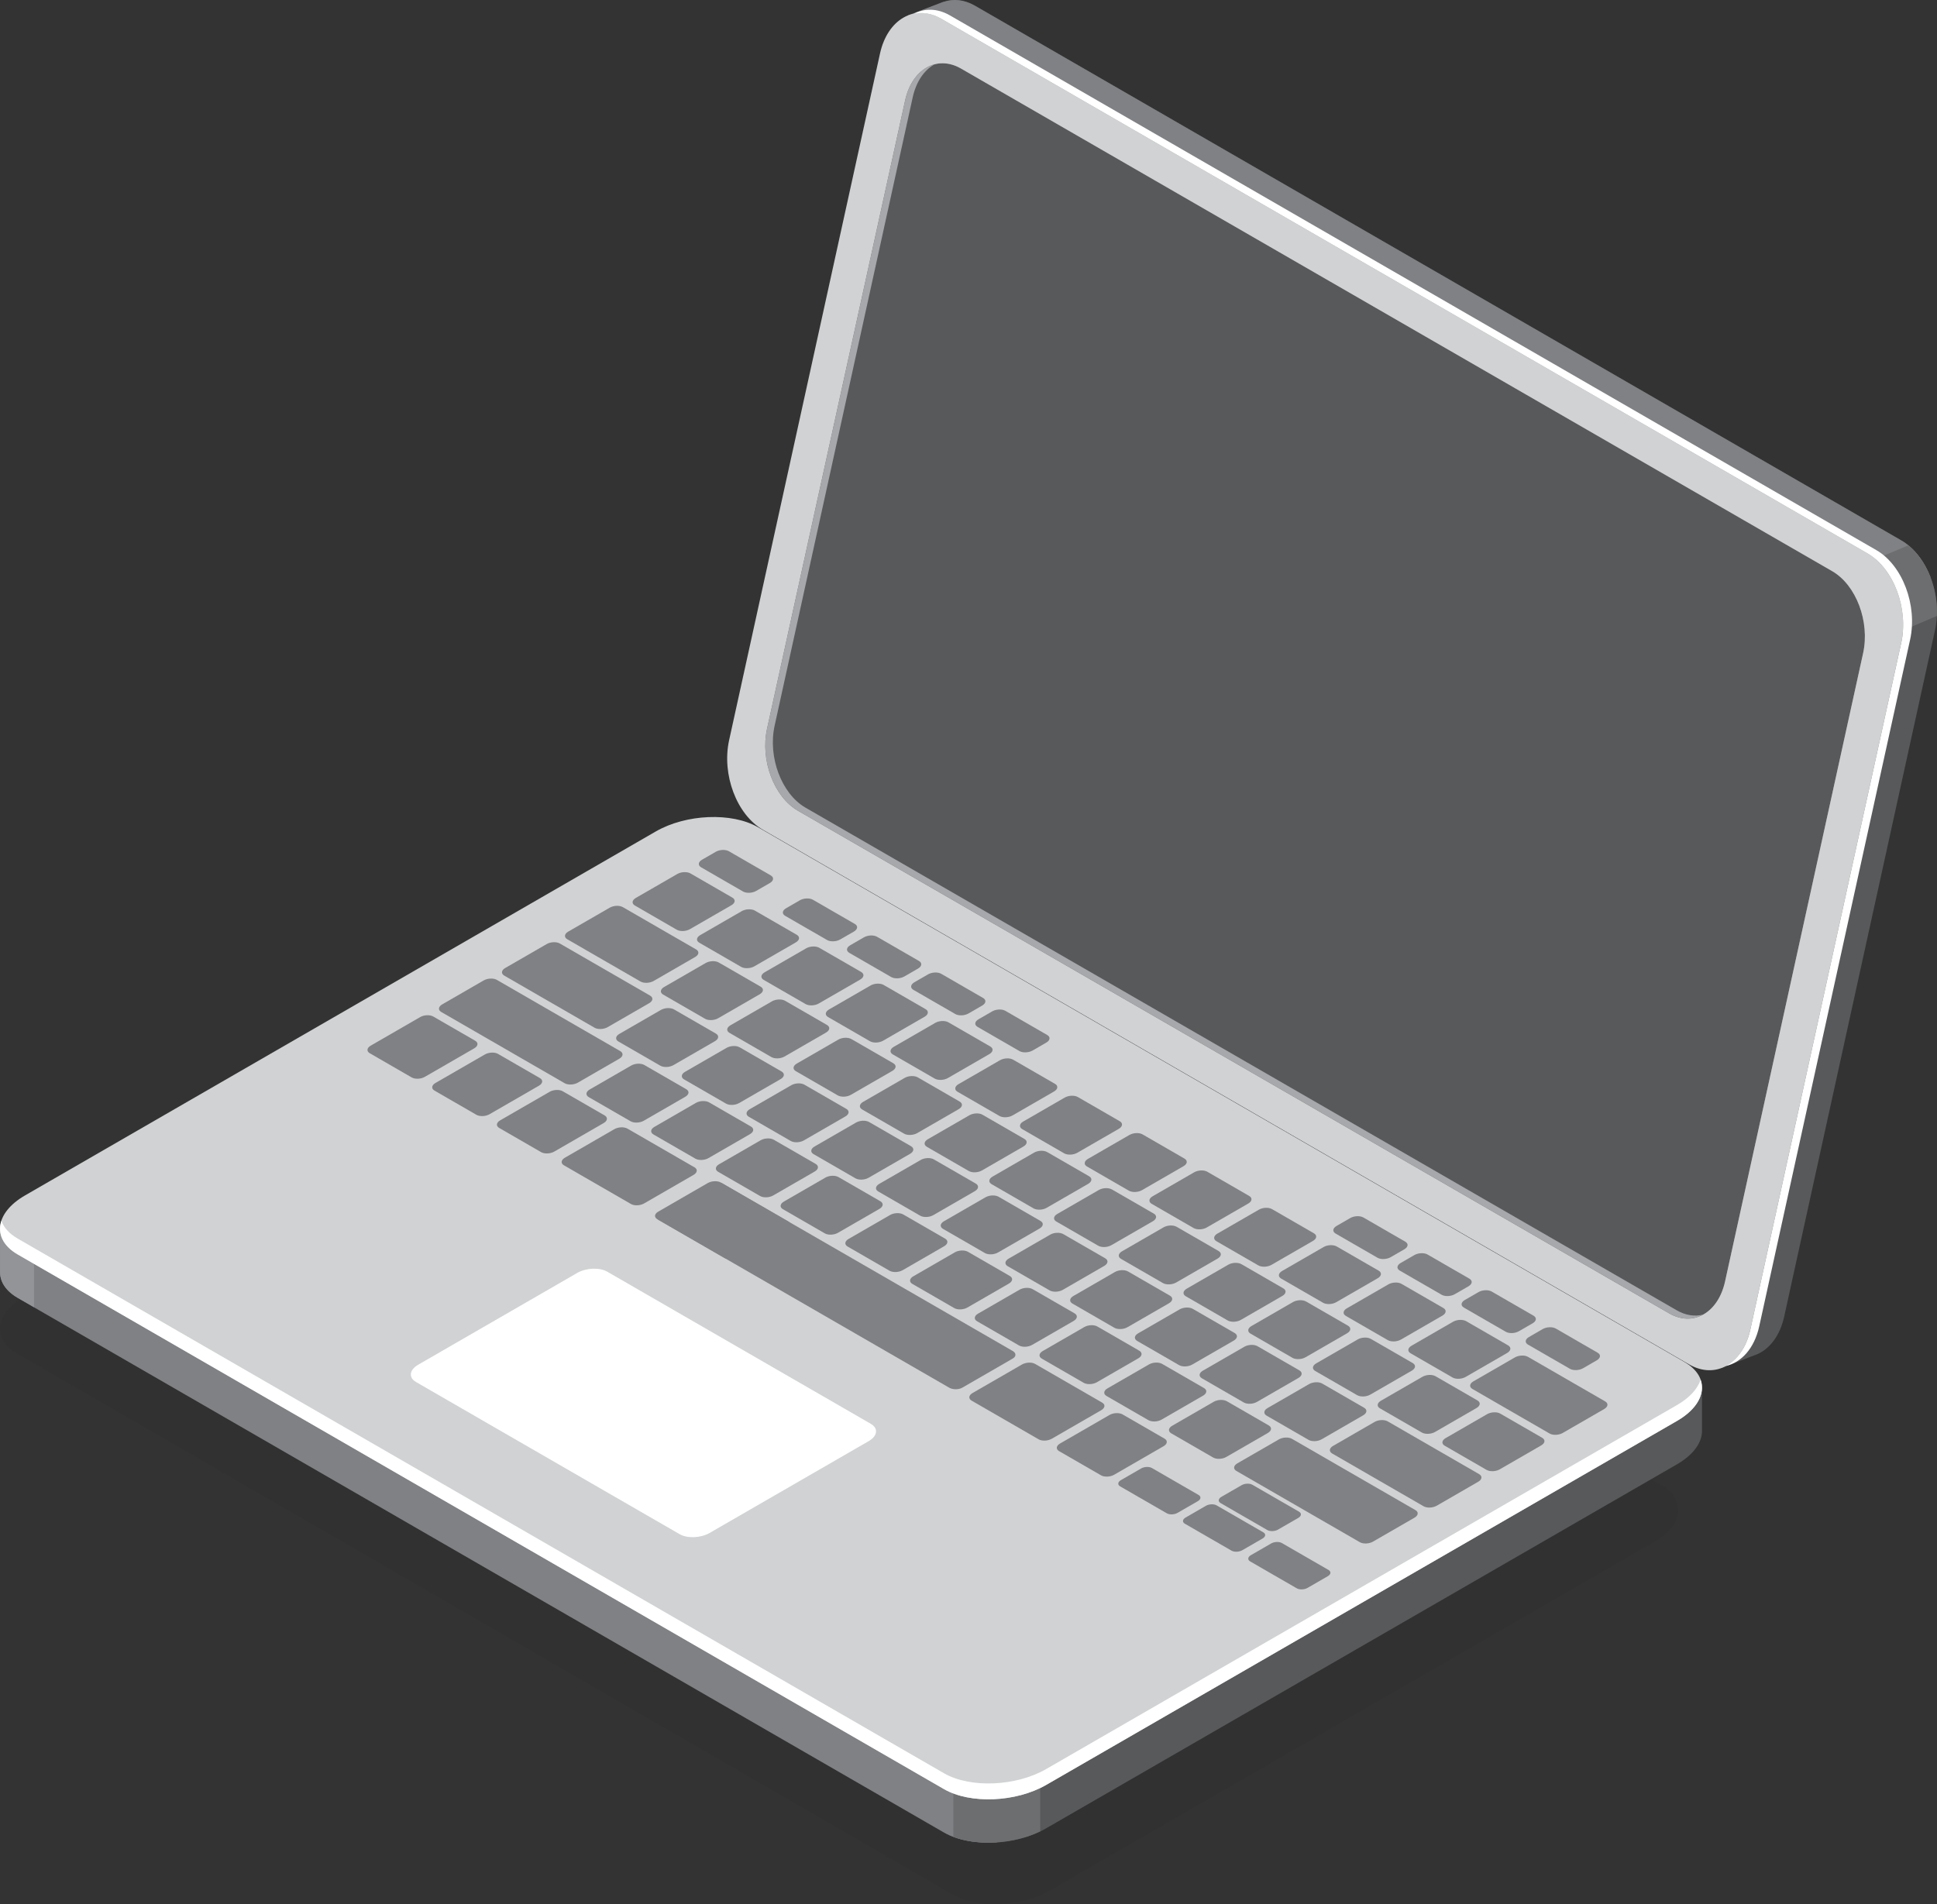 <?xml version="1.0" encoding="utf-8"?>
<!-- Generator: Adobe Illustrator 15.0.0, SVG Export Plug-In . SVG Version: 6.00 Build 0)  -->
<!DOCTYPE svg PUBLIC "-//W3C//DTD SVG 1.1//EN" "http://www.w3.org/Graphics/SVG/1.1/DTD/svg11.dtd">
<svg version="1.1" id="Layer_1" xmlns="http://www.w3.org/2000/svg" xmlns:xlink="http://www.w3.org/1999/xlink" x="0px" y="0px"
	 width="500.682px" height="492.295px" viewBox="0 0 500.682 492.295" enable-background="new 0 0 500.682 492.295"
	 xml:space="preserve">
<rect x="0" y="0" width="500.682" height="492.295" fill="#333333" stroke="none"/>
<path opacity="0.1" fill="#231F20" enable-background="new    " d="M246.204,489.766L4.378,349.931
	c-6.486-3.744-5.672-10.285,1.816-14.607l168.68-82.615c7.488-4.323,18.816-4.793,25.303-1.047l229.246,132.355
	c6.484,3.743,5.672,10.284-1.815,14.606l-156.101,90.096C264.017,493.043,252.69,493.512,246.204,489.766z"/>
<path fill="#58595B" d="M491.45,139.719L252.013,1.48c-2.782-1.605-5.605-1.853-8.114-0.995l0.016-0.024l-0.436,0.164
	c-0.035,0.015-0.07,0.025-0.105,0.04l-8.652,3.312l7.766,3.803c-0.035,0.143-0.08,0.276-0.111,0.422l-39,177.527
	c-1.953,8.883,1.957,19.256,8.73,23.168l233.676,134.915l-0.832,9.902l9.457-3.668c3.176-1.484,5.721-4.844,6.772-9.633l39-177.526
	C502.131,154.002,498.223,143.63,491.45,139.719z"/>
<path fill="#808184" d="M491.45,139.719L252.013,1.48c-2.782-1.605-5.605-1.853-8.114-0.995l0.016-0.024l-0.436,0.164
	c-0.035,0.015-0.07,0.025-0.105,0.04l-8.652,3.312l7.766,3.803c-0.035,0.143-0.08,0.276-0.111,0.422l-25.703,117.001l117.152,91.272
	l165.188-67.214C497.424,145.146,494.788,141.646,491.45,139.719z"/>
<path fill="#6D6E70" d="M482.42,167.008l18.229-7.76c0.332-7.059-2.591-14.352-7.386-18.251l-28.852,12.136L482.42,167.008z"/>
<path fill="#D0D2D3" d="M436.631,352.772L197.196,214.533c-6.773-3.91-10.684-14.285-8.73-23.168l39-177.527
	c1.951-8.884,9.023-12.916,15.797-9.006L482.7,143.071c6.772,3.91,10.682,14.282,8.729,23.167l-39,177.526
	C450.477,352.651,443.405,356.683,436.631,352.772z"/>
<path fill="#FFFFFF" d="M484.999,142.229L245.563,3.992c-3.281-1.895-6.623-1.893-9.428-0.41c2.252-0.492,4.705-0.149,7.127,1.251
	L482.7,143.07c6.772,3.91,10.682,14.283,8.729,23.168l-39,177.526c-1.008,4.582-3.385,7.838-6.371,9.414
	c4.041-0.884,7.416-4.548,8.671-10.255l39-177.528C495.68,156.514,491.772,146.14,484.999,142.229z"/>
<path fill="#FFFFFF" d="M431.442,339.565L206.256,209.619c-6.199-3.578-9.775-13.07-7.99-21.199l35.689-162.453
	c1.785-8.13,8.258-11.819,14.457-8.241l225.184,129.947c6.199,3.578,9.775,13.071,7.99,21.2l-35.688,162.452
	C444.112,339.456,437.639,343.144,431.442,339.565z"/>
<path fill="#58595B" d="M431.442,339.565L206.256,209.619c-6.199-3.578-9.775-13.07-7.99-21.199l35.689-162.453
	c1.785-8.13,8.258-11.819,14.457-8.241l225.184,129.947c6.199,3.578,9.775,13.071,7.99,21.2l-35.688,162.452
	C444.112,339.456,437.639,343.144,431.442,339.565z"/>
<path fill="#A6A8AB" d="M433.403,338.769L208.219,208.82c-6.199-3.578-9.775-13.07-7.99-21.199l35.689-162.453
	c0.902-4.114,3.012-7.077,5.674-8.551c-3.57,0.918-6.52,4.265-7.637,9.35l-35.689,162.451c-1.785,8.131,1.791,17.623,7.99,21.201
	l225.187,129.948c3.061,1.768,6.184,1.748,8.78,0.311C438.084,340.429,435.725,340.108,433.403,338.769z"/>
<path fill="#58595B" d="M439.936,358.792l-32.729-4.32L195.934,232.49c-6.773-3.91-18.605-3.42-26.426,1.094L19.801,319.989
	l-19.793-2.613v11.229l0.02,0.004c-0.129,2.595,1.348,5.091,4.545,6.937l239.436,138.238c6.773,3.912,18.605,3.42,26.426-1.096
	l163.039-94.099c4.398-2.541,6.593-5.813,6.464-8.887l0,0v-10.91H439.936z"/>
<path fill="#808184" d="M281.192,281.715l-15.01-8.666H101.157l-81.355,46.938l-19.793-2.612v11.229l0.02,0.004
	c-0.129,2.594,1.348,5.09,4.545,6.936L244.01,473.782c3.58,2.065,8.572,2.893,13.64,2.557L281.192,281.715z"/>
<path fill="#929497" d="M8.792,318.534l-8.783-1.158v11.229l0.02,0.004c-0.129,2.595,1.348,5.091,4.545,6.937l4.219,2.437
	L8.792,318.534L8.792,318.534z"/>
<path fill="#6D6E70" d="M246.42,474.901c6.42,2.436,15.601,1.905,22.453-1.396v-25.047H246.42V474.901z"/>
<path fill="#D0D2D3" d="M244.008,462.565L4.573,324.327c-6.773-3.91-5.924-10.742,1.896-15.256l163.039-94.101
	c7.82-4.516,19.652-5.006,26.426-1.094L435.37,352.116c6.772,3.91,5.924,10.742-1.896,15.256l-163.039,94.1
	C262.614,465.987,250.782,466.475,244.008,462.565z"/>
<path fill="#FFFFFF" d="M433.473,363.271l-163.038,94.1c-7.82,4.516-19.652,5.004-26.427,1.096L4.573,320.226
	c-2.221-1.281-3.607-2.879-4.211-4.605c-1.061,3.203,0.291,6.445,4.211,8.707l239.436,138.238
	c6.773,3.909,18.605,3.422,26.426-1.095l163.039-94.1c5.257-3.035,7.349-7.113,6.107-10.649
	C438.809,359.054,436.768,361.368,433.473,363.271z"/>
<g>
	<path fill="#808184" d="M106.409,278.563l-10.834-6.256c-0.871-0.503-0.762-1.38,0.244-1.959l12.787-7.384
		c1.004-0.58,2.523-0.644,3.393-0.141l10.834,6.256c0.869,0.5,0.762,1.379-0.244,1.957l-12.787,7.383
		C108.797,279.002,107.278,279.065,106.409,278.563z"/>
	<path fill="#808184" d="M123.137,288.222l-10.832-6.255c-0.871-0.504-0.762-1.379,0.242-1.961l12.789-7.383
		c1.004-0.578,2.523-0.642,3.393-0.142l10.834,6.257c0.869,0.502,0.76,1.381-0.244,1.959l-12.787,7.383
		C125.528,288.661,124.008,288.724,123.137,288.222z"/>
	<path fill="#808184" d="M139.868,297.881l-10.832-6.256c-0.871-0.502-0.762-1.379,0.242-1.959l12.789-7.383
		c1.004-0.58,2.523-0.644,3.393-0.142l10.834,6.254c0.869,0.504,0.76,1.379-0.244,1.961l-12.787,7.384
		C142.258,298.319,140.739,298.381,139.868,297.881z"/>
	<path fill="#808184" d="M163.006,289.905l-10.832-6.256c-0.871-0.502-0.762-1.381,0.242-1.959l10.734-6.197
		c1.006-0.58,2.525-0.643,3.395-0.143l10.834,6.256c0.869,0.502,0.76,1.381-0.244,1.959l-10.734,6.199
		C165.397,290.342,163.877,290.405,163.006,289.905z"/>
	<path fill="#808184" d="M179.737,299.563l-10.834-6.256c-0.869-0.5-0.76-1.38,0.244-1.957l10.734-6.199
		c1.004-0.578,2.523-0.644,3.395-0.142l10.834,6.255c0.869,0.504,0.76,1.381-0.244,1.961l-10.734,6.196
		C182.125,300.002,180.608,300.065,179.737,299.563z"/>
	<path fill="#808184" d="M196.467,309.222l-10.834-6.255c-0.869-0.502-0.76-1.379,0.244-1.959l10.734-6.196
		c1.004-0.58,2.523-0.646,3.393-0.142l10.834,6.254c0.871,0.505,0.762,1.38-0.242,1.961l-10.734,6.195
		C198.856,309.663,197.336,309.726,196.467,309.222z"/>
	<path fill="#808184" d="M213.198,318.881l-10.834-6.254c-0.869-0.504-0.76-1.379,0.244-1.961l10.734-6.196
		c1.004-0.58,2.523-0.644,3.393-0.14l10.834,6.254c0.869,0.502,0.762,1.379-0.242,1.959l-10.736,6.197
		C215.586,319.321,214.067,319.383,213.198,318.881z"/>
	<path fill="#808184" d="M229.928,328.542l-10.834-6.256c-0.869-0.502-0.76-1.379,0.244-1.959l10.734-6.197
		c1.004-0.58,2.523-0.643,3.393-0.141l10.834,6.254c0.869,0.502,0.762,1.381-0.244,1.959l-10.734,6.199
		C232.317,328.979,230.797,329.042,229.928,328.542z"/>
	<path fill="#808184" d="M246.659,338.2l-10.834-6.256c-0.869-0.5-0.762-1.379,0.244-1.957l10.734-6.199
		c1.004-0.578,2.523-0.643,3.393-0.141l10.834,6.256c0.869,0.502,0.76,1.379-0.244,1.959l-10.734,6.197
		C249.047,338.64,247.528,338.702,246.659,338.2z"/>
	<path fill="#808184" d="M263.39,347.858l-10.834-6.254c-0.871-0.502-0.763-1.379,0.241-1.959l10.734-6.197
		c1.006-0.58,2.524-0.645,3.395-0.141l10.834,6.254c0.869,0.504,0.761,1.379-0.243,1.961l-10.734,6.194
		C265.778,348.299,264.258,348.362,263.39,347.858z"/>
	<path fill="#808184" d="M280.118,357.519l-10.832-6.254c-0.871-0.505-0.762-1.38,0.242-1.961l10.734-6.195
		c1.006-0.582,2.522-0.646,3.395-0.142l10.834,6.255c0.869,0.502,0.76,1.379-0.244,1.959l-10.734,6.196
		C282.508,357.958,280.989,358.022,280.118,357.519z"/>
	<path fill="#808184" d="M296.849,367.179l-10.832-6.257c-0.871-0.502-0.763-1.379,0.241-1.959l10.734-6.196
		c1.006-0.58,2.522-0.644,3.396-0.142l10.831,6.254c0.871,0.502,0.763,1.381-0.242,1.959l-10.733,6.199
		C299.239,367.616,297.719,367.679,296.849,367.179z"/>
	<path fill="#808184" d="M313.579,376.836l-10.834-6.256c-0.869-0.5-0.76-1.379,0.244-1.957l10.733-6.199
		c1.004-0.577,2.523-0.641,3.396-0.141l10.832,6.254c0.871,0.504,0.762,1.381-0.242,1.961l-10.734,6.196
		C315.969,377.276,314.45,377.338,313.579,376.836z"/>
	<path fill="#808184" d="M187.659,285.331l-10.834-6.254c-0.871-0.504-0.762-1.379,0.244-1.961l10.734-6.195
		c1.004-0.582,2.523-0.645,3.393-0.141l10.834,6.254c0.869,0.502,0.76,1.379-0.244,1.959l-10.734,6.197
		C190.047,285.771,188.528,285.833,187.659,285.331z"/>
	<path fill="#808184" d="M170.678,275.526l-10.834-6.254c-0.869-0.502-0.76-1.379,0.244-1.959l10.734-6.197
		c1.004-0.58,2.523-0.643,3.393-0.141l10.834,6.254c0.869,0.504,0.762,1.379-0.244,1.961l-10.734,6.194
		C173.067,275.967,171.547,276.03,170.678,275.526z"/>
	<path fill="#808184" d="M153.67,265.708l-23.332-13.471c-0.871-0.502-0.762-1.379,0.244-1.959l10.734-6.197
		c1.004-0.58,2.523-0.645,3.393-0.141l23.332,13.471c0.871,0.502,0.762,1.379-0.244,1.959l-10.734,6.197
		C156.059,266.147,154.54,266.209,153.67,265.708z"/>
	<path fill="#808184" d="M165.559,253.767l-18.936-10.933c-0.869-0.504-0.76-1.379,0.244-1.961l10.734-6.195
		c1.004-0.582,2.523-0.645,3.393-0.141l18.936,10.932c0.869,0.502,0.762,1.38-0.244,1.959l-10.734,6.198
		C167.948,254.206,166.428,254.269,165.559,253.767z"/>
	<path fill="#808184" d="M204.387,294.991l-10.832-6.256c-0.871-0.502-0.762-1.379,0.242-1.959l10.734-6.197
		c1.006-0.58,2.525-0.643,3.395-0.141l10.834,6.256c0.869,0.5,0.76,1.379-0.244,1.957l-10.734,6.199
		C206.778,295.429,205.258,295.491,204.387,294.991z"/>
	<path fill="#808184" d="M221.118,304.649l-10.832-6.256c-0.871-0.5-0.762-1.379,0.242-1.957l10.734-6.199
		c1.006-0.578,2.523-0.644,3.395-0.141l10.832,6.254c0.871,0.504,0.762,1.381-0.242,1.961l-10.734,6.196
		C223.508,305.088,221.989,305.151,221.118,304.649z"/>
	<path fill="#808184" d="M237.848,314.308l-10.832-6.254c-0.871-0.503-0.762-1.38,0.242-1.96l10.734-6.196
		c1.004-0.58,2.523-0.644,3.395-0.142l10.833,6.254c0.87,0.505,0.762,1.38-0.242,1.962l-10.734,6.194
		C240.239,314.749,238.719,314.812,237.848,314.308z"/>
	<path fill="#808184" d="M254.579,323.967l-10.834-6.254c-0.869-0.504-0.76-1.379,0.244-1.961l10.735-6.194
		c1.004-0.58,2.522-0.646,3.395-0.142l10.832,6.254c0.871,0.502,0.762,1.379-0.242,1.959l-10.734,6.197
		C256.967,324.407,255.45,324.469,254.579,323.967z"/>
	<path fill="#808184" d="M271.31,333.627l-10.834-6.256c-0.869-0.502-0.761-1.379,0.243-1.959l10.734-6.197
		c1.004-0.58,2.522-0.644,3.394-0.141l10.834,6.256c0.87,0.5,0.762,1.379-0.244,1.957l-10.732,6.198
		C273.698,334.065,272.179,334.127,271.31,333.627z"/>
	<path fill="#808184" d="M288.04,343.286l-10.834-6.256c-0.869-0.5-0.76-1.379,0.244-1.957l10.734-6.199
		c1.004-0.578,2.522-0.641,3.393-0.141l10.834,6.256c0.869,0.502,0.762,1.379-0.244,1.959l-10.734,6.197
		C290.429,343.726,288.909,343.788,288.04,343.286z"/>
	<path fill="#808184" d="M304.771,352.944l-10.834-6.254c-0.869-0.502-0.761-1.379,0.244-1.959l10.733-6.197
		c1.004-0.58,2.522-0.643,3.393-0.141l10.834,6.254c0.869,0.504,0.763,1.379-0.243,1.961l-10.734,6.195
		C307.159,353.385,305.64,353.448,304.771,352.944z"/>
	<path fill="#808184" d="M321.5,362.604l-10.834-6.254c-0.869-0.504-0.762-1.379,0.244-1.961l10.733-6.195
		c1.005-0.582,2.523-0.646,3.394-0.141l10.834,6.254c0.869,0.502,0.76,1.379-0.244,1.959l-10.734,6.196
		C323.889,363.043,322.37,363.106,321.5,362.604z"/>
	<path fill="#808184" d="M338.231,372.265l-10.835-6.257c-0.87-0.502-0.762-1.379,0.244-1.959l10.732-6.196
		c1.006-0.58,2.525-0.644,3.395-0.142l10.834,6.256c0.869,0.5,0.761,1.38-0.243,1.957l-10.734,6.199
		C340.62,372.702,339.1,372.765,338.231,372.265z"/>
	<path fill="#808184" d="M367.973,389.437l-23.639-13.648c-0.869-0.502-0.76-1.379,0.244-1.959l10.733-6.197
		c1.005-0.58,2.523-0.643,3.394-0.141l23.639,13.648c0.869,0.5,0.76,1.379-0.244,1.957l-10.733,6.198
		C370.362,389.874,368.842,389.938,367.973,389.437z"/>
	<path fill="#808184" d="M400.543,370.631l-19.951-11.521c-0.869-0.504-0.76-1.379,0.244-1.961l10.734-6.194
		c1.004-0.582,2.522-0.646,3.395-0.142l19.951,11.519c0.869,0.502,0.76,1.381-0.244,1.959l-10.734,6.199
		C402.934,371.069,401.415,371.131,400.543,370.631z"/>
	<path fill="#808184" d="M233.686,293.101l-10.834-6.254c-0.869-0.505-0.76-1.382,0.244-1.962l10.734-6.194
		c1.004-0.582,2.523-0.646,3.395-0.144l10.832,6.257c0.871,0.502,0.762,1.379-0.242,1.959l-10.734,6.196
		C236.077,293.54,234.555,293.604,233.686,293.101z"/>
	<path fill="#808184" d="M216.54,283.202l-10.832-6.256c-0.871-0.502-0.762-1.381,0.242-1.959l10.734-6.199
		c1.004-0.578,2.523-0.641,3.395-0.141l10.832,6.256c0.871,0.502,0.762,1.381-0.242,1.959l-10.734,6.199
		C218.93,283.64,217.411,283.702,216.54,283.202z"/>
	<path fill="#808184" d="M199.393,273.301l-10.832-6.256c-0.871-0.502-0.762-1.379,0.242-1.957l10.734-6.198
		c1.006-0.58,2.523-0.644,3.395-0.142l10.834,6.254c0.869,0.504,0.76,1.381-0.244,1.961l-10.734,6.197
		C201.782,273.741,200.264,273.803,199.393,273.301z"/>
	<path fill="#808184" d="M182.247,263.401l-10.832-6.254c-0.871-0.504-0.762-1.379,0.242-1.959l10.734-6.198
		c1.004-0.58,2.523-0.646,3.395-0.142l10.834,6.254c0.869,0.502,0.76,1.379-0.244,1.959l-10.734,6.197
		C184.637,263.84,183.118,263.905,182.247,263.401z"/>
	<path fill="#808184" d="M250.417,302.76l-10.834-6.256c-0.869-0.502-0.76-1.381,0.244-1.959l10.734-6.196
		c1.004-0.58,2.523-0.644,3.393-0.144l10.834,6.256c0.871,0.502,0.762,1.381-0.244,1.959l-10.732,6.199
		C252.806,303.198,251.286,303.26,250.417,302.76z"/>
	<path fill="#808184" d="M267.147,312.418l-10.834-6.256c-0.869-0.5-0.76-1.379,0.244-1.957l10.733-6.199
		c1.004-0.578,2.522-0.644,3.394-0.141l10.834,6.254c0.869,0.504,0.762,1.381-0.244,1.961l-10.734,6.196
		C269.536,312.858,268.017,312.92,267.147,312.418z"/>
	<path fill="#808184" d="M283.877,322.077l-10.834-6.254c-0.869-0.502-0.762-1.379,0.244-1.959l10.733-6.197
		c1.004-0.58,2.523-0.645,3.394-0.141l10.834,6.254c0.869,0.504,0.76,1.379-0.244,1.961l-10.733,6.195
		C286.267,322.519,284.747,322.581,283.877,322.077z"/>
	<path fill="#808184" d="M300.608,331.737l-10.834-6.254c-0.869-0.504-0.762-1.381,0.244-1.961l10.733-6.197
		c1.004-0.58,2.522-0.643,3.394-0.141l10.833,6.256c0.869,0.502,0.761,1.379-0.243,1.959L304,331.597
		C302.997,332.176,301.478,332.239,300.608,331.737z"/>
	<path fill="#808184" d="M317.336,341.397l-10.832-6.256c-0.871-0.502-0.762-1.379,0.244-1.959l10.732-6.199
		c1.006-0.578,2.524-0.642,3.395-0.142l10.834,6.257c0.869,0.502,0.76,1.381-0.244,1.959l-10.733,6.198
		C319.727,341.834,318.208,341.899,317.336,341.397z"/>
	<path fill="#808184" d="M334.067,351.056l-10.832-6.257c-0.871-0.5-0.763-1.379,0.241-1.957l10.734-6.198
		c1.004-0.578,2.523-0.644,3.396-0.142l10.834,6.254c0.868,0.504,0.76,1.382-0.244,1.961l-10.734,6.197
		C336.458,351.495,334.938,351.558,334.067,351.056z"/>
	<path fill="#808184" d="M350.797,360.713l-10.832-6.254c-0.871-0.502-0.762-1.379,0.242-1.959l10.734-6.196
		c1.004-0.58,2.522-0.646,3.395-0.142l10.832,6.254c0.871,0.504,0.762,1.379-0.242,1.961l-10.733,6.195
		C353.188,361.155,351.668,361.217,350.797,360.713z"/>
	<path fill="#808184" d="M367.528,370.374l-10.834-6.254c-0.869-0.504-0.761-1.379,0.244-1.961l10.733-6.195
		c1.004-0.582,2.523-0.645,3.396-0.141l10.832,6.254c0.87,0.502,0.762,1.379-0.242,1.959l-10.734,6.197
		C369.917,370.813,368.399,370.875,367.528,370.374z"/>
	<path fill="#808184" d="M384.258,380.034l-10.834-6.256c-0.869-0.502-0.76-1.379,0.244-1.959l10.734-6.197
		c1.004-0.58,2.522-0.643,3.393-0.141l10.834,6.254c0.871,0.502,0.762,1.381-0.242,1.959l-10.733,6.199
		C386.649,380.472,385.127,380.534,384.258,380.034z"/>
	<path fill="#808184" d="M224.877,269.209l-10.834-6.256c-0.869-0.502-0.762-1.379,0.244-1.959l10.734-6.197
		c1.004-0.58,2.523-0.644,3.393-0.141l10.834,6.254c0.869,0.502,0.76,1.381-0.244,1.959l-10.734,6.198
		C227.266,269.647,225.747,269.709,224.877,269.209z"/>
	<path fill="#808184" d="M208.231,259.597l-10.834-6.255c-0.871-0.502-0.762-1.379,0.244-1.959l10.732-6.198
		c1.006-0.58,2.525-0.643,3.395-0.141l10.834,6.254c0.869,0.504,0.76,1.379-0.244,1.961l-10.734,6.195
		C210.62,260.038,209.1,260.101,208.231,259.597z"/>
	<path fill="#808184" d="M191.583,249.985l-10.832-6.253c-0.871-0.504-0.762-1.379,0.242-1.961l10.734-6.197
		c1.004-0.58,2.523-0.643,3.395-0.141l10.832,6.256c0.871,0.5,0.762,1.379-0.242,1.959l-10.734,6.197
		C193.973,250.424,192.454,250.488,191.583,249.985z"/>
	<path fill="#808184" d="M174.936,240.375l-10.834-6.256c-0.869-0.5-0.76-1.379,0.244-1.959l10.734-6.197
		c1.004-0.58,2.523-0.643,3.393-0.141l10.834,6.254c0.869,0.504,0.762,1.381-0.244,1.961l-10.734,6.195
		C177.325,240.814,175.805,240.877,174.936,240.375z"/>
	<path fill="#808184" d="M192.055,230.49l-10.834-6.254c-0.871-0.502-0.762-1.379,0.242-1.959l3.549-2.049
		c1.006-0.58,2.523-0.643,3.395-0.141l10.832,6.254c0.871,0.504,0.762,1.381-0.242,1.961l-3.549,2.047
		C194.444,230.932,192.924,230.994,192.055,230.49z"/>
	<path fill="#808184" d="M213.778,243.033l-10.832-6.254c-0.871-0.502-0.762-1.379,0.242-1.959l3.549-2.049
		c1.004-0.58,2.523-0.643,3.395-0.141l10.832,6.254c0.871,0.504,0.762,1.379-0.242,1.961l-3.549,2.047
		C216.168,243.475,214.649,243.537,213.778,243.033z"/>
	<path fill="#808184" d="M230.356,252.606l-10.834-6.256c-0.869-0.502-0.76-1.379,0.244-1.959l3.549-2.049
		c1.004-0.578,2.523-0.643,3.393-0.141l10.834,6.254c0.871,0.504,0.762,1.381-0.244,1.961l-3.547,2.049
		C232.745,253.045,231.225,253.108,230.356,252.606z"/>
	<path fill="#808184" d="M246.934,262.176l-10.834-6.254c-0.869-0.502-0.76-1.381,0.244-1.959l3.549-2.051
		c1.004-0.578,2.523-0.642,3.393-0.142l10.834,6.256c0.869,0.503,0.76,1.382-0.244,1.959l-3.549,2.05
		C249.323,262.616,247.803,262.678,246.934,262.176z"/>
	<path fill="#808184" d="M263.513,271.749l-10.834-6.256c-0.869-0.502-0.763-1.379,0.243-1.959l3.547-2.049
		c1.005-0.58,2.525-0.644,3.396-0.142l10.834,6.257c0.869,0.5,0.76,1.379-0.244,1.957l-3.549,2.051
		C265.901,272.187,264.381,272.249,263.513,271.749z"/>
	<path fill="#808184" d="M356.061,325.183l-10.834-6.254c-0.868-0.505-0.76-1.382,0.244-1.962l3.549-2.049
		c1.005-0.58,2.523-0.644,3.396-0.14l10.832,6.255c0.871,0.5,0.762,1.379-0.242,1.959l-3.549,2.049
		C358.452,325.62,356.932,325.685,356.061,325.183z"/>
	<path fill="#808184" d="M372.639,334.752l-10.834-6.254c-0.869-0.504-0.76-1.379,0.244-1.961l3.549-2.047
		c1.004-0.58,2.523-0.646,3.394-0.142l10.834,6.254c0.869,0.504,0.762,1.379-0.244,1.959l-3.549,2.049
		C375.028,335.192,373.508,335.256,372.639,334.752z"/>
	<path fill="#808184" d="M389.217,344.323l-10.834-6.254c-0.869-0.502-0.762-1.379,0.244-1.959l3.549-2.049
		c1.004-0.58,2.523-0.644,3.394-0.142l10.834,6.254c0.869,0.504,0.76,1.379-0.244,1.961l-3.549,2.048
		C391.606,344.765,390.086,344.827,389.217,344.323z"/>
	<path fill="#808184" d="M405.793,353.896l-10.832-6.256c-0.871-0.5-0.762-1.38,0.242-1.957l3.549-2.052
		c1.006-0.578,2.525-0.641,3.396-0.141l10.834,6.256c0.868,0.502,0.76,1.379-0.244,1.959l-3.549,2.049
		C408.184,354.334,406.665,354.397,405.793,353.896z"/>
	<path fill="#808184" d="M241.608,278.868l-10.834-6.256c-0.871-0.5-0.762-1.379,0.244-1.957l10.732-6.199
		c1.006-0.578,2.525-0.643,3.395-0.141l10.834,6.256c0.869,0.502,0.76,1.379-0.244,1.959L245,278.728
		C243.997,279.308,242.477,279.37,241.608,278.868z"/>
	<path fill="#808184" d="M258.336,288.526l-10.832-6.254c-0.871-0.502-0.762-1.379,0.242-1.959l10.733-6.197
		c1.006-0.58,2.523-0.645,3.396-0.141l10.834,6.254c0.869,0.504,0.76,1.379-0.244,1.961l-10.733,6.194
		C260.728,288.967,259.208,289.03,258.336,288.526z"/>
	<path fill="#808184" d="M275.067,298.187l-10.832-6.254c-0.871-0.504-0.762-1.379,0.242-1.961l10.733-6.195
		c1.004-0.582,2.522-0.646,3.396-0.142l10.832,6.255c0.871,0.502,0.762,1.379-0.242,1.959l-10.734,6.196
		C277.458,298.625,275.938,298.688,275.067,298.187z"/>
	<path fill="#808184" d="M291.797,307.847l-10.834-6.257c-0.868-0.502-0.76-1.379,0.244-1.959l10.733-6.196
		c1.004-0.58,2.523-0.644,3.396-0.142l10.832,6.256c0.871,0.5,0.762,1.38-0.242,1.957l-10.733,6.199
		C294.188,308.284,292.668,308.347,291.797,307.847z"/>
	<path fill="#808184" d="M308.528,317.504l-10.834-6.256c-0.869-0.5-0.76-1.379,0.244-1.957l10.733-6.199
		c1.004-0.577,2.523-0.641,3.396-0.141l10.832,6.256c0.87,0.502,0.762,1.379-0.242,1.959l-10.734,6.196
		C310.917,317.944,309.397,318.006,308.528,317.504z"/>
	<path fill="#808184" d="M325.258,327.163l-10.834-6.254c-0.869-0.502-0.76-1.379,0.244-1.959l10.734-6.197
		c1.004-0.58,2.522-0.645,3.393-0.141l10.834,6.254c0.871,0.504,0.762,1.379-0.244,1.961l-10.731,6.195
		C327.647,327.604,326.127,327.667,325.258,327.163z"/>
	<path fill="#808184" d="M341.989,336.823l-10.834-6.254c-0.869-0.504-0.761-1.379,0.244-1.961l10.733-6.195
		c1.004-0.582,2.523-0.645,3.394-0.141l10.834,6.254c0.869,0.502,0.762,1.379-0.244,1.959l-10.734,6.197
		C344.377,337.263,342.858,337.325,341.989,336.823z"/>
	<path fill="#808184" d="M358.719,346.483l-10.834-6.256c-0.869-0.502-0.76-1.379,0.244-1.959l10.734-6.197
		c1.004-0.58,2.522-0.644,3.393-0.141l10.834,6.256c0.869,0.5,0.76,1.379-0.244,1.957l-10.733,6.198
		C361.108,346.92,359.588,346.983,358.719,346.483z"/>
	<path fill="#808184" d="M375.45,356.142l-10.834-6.257c-0.871-0.5-0.762-1.379,0.244-1.957l10.733-6.198
		c1.004-0.578,2.523-0.642,3.394-0.142l10.834,6.256c0.869,0.503,0.76,1.38-0.244,1.96L378.842,356
		C377.838,356.581,376.319,356.644,375.45,356.142z"/>
	<path fill="#808184" d="M145.958,280.062l-31.906-18.422c-0.869-0.503-0.76-1.38,0.244-1.959l10.734-6.197
		c1.004-0.58,2.523-0.644,3.393-0.142l31.906,18.423c0.871,0.5,0.762,1.379-0.242,1.956l-10.734,6.199
		C148.346,280.499,146.829,280.562,145.958,280.062z"/>
	<path fill="#808184" d="M351.493,398.725l-31.906-18.419c-0.869-0.503-0.76-1.382,0.244-1.959l10.734-6.197
		c1.004-0.58,2.522-0.644,3.393-0.144l31.906,18.422c0.871,0.503,0.762,1.38-0.244,1.962l-10.734,6.194
		C353.881,399.165,352.362,399.229,351.493,398.725z"/>
	<path fill="#808184" d="M284.586,381.433l-10.834-6.254c-0.869-0.503-0.76-1.38,0.244-1.96l12.787-7.383
		c1.004-0.58,2.522-0.644,3.393-0.142l10.834,6.257c0.869,0.5,0.763,1.379-0.243,1.957l-12.785,7.383
		C286.976,381.874,285.456,381.937,284.586,381.433z"/>
	<path fill="#808184" d="M163.09,311.288l-17.324-10.004c-0.871-0.5-0.762-1.379,0.242-1.957l12.787-7.383
		c1.006-0.582,2.525-0.646,3.395-0.141l17.326,10.002c0.869,0.502,0.76,1.381-0.244,1.959l-12.787,7.383
		C165.481,311.728,163.961,311.792,163.09,311.288z"/>
	<path fill="#808184" d="M268.465,372.127l-17.323-10.004c-0.872-0.502-0.763-1.379,0.241-1.961l12.789-7.381
		c1.004-0.58,2.522-0.644,3.394-0.142l17.326,10.002c0.868,0.504,0.762,1.379-0.244,1.961l-12.787,7.383
		C270.856,372.565,269.336,372.627,268.465,372.127z"/>
	<path fill="#808184" d="M187.229,325.226l-17.326-10.004c-0.869-0.503-0.76-1.38,0.244-1.959l12.787-7.384
		c1.004-0.58,2.523-0.644,3.395-0.142l17.324,10.003c0.871,0.504,0.762,1.379-0.242,1.961l-12.789,7.383
		C189.618,325.663,188.098,325.726,187.229,325.226z"/>
	<path fill="#808184" d="M186.446,305.808l75.327,43.487c0.936,0.541,0.936,1.416,0,1.955l-13.04,7.528
		c-0.936,0.539-2.451,0.539-3.385,0l-75.328-43.491L186.446,305.808z"/>
	<path fill="#808184" d="M331.344,398.948l12.068,6.965c0.713,0.414,0.623,1.133-0.201,1.606l-5.229,3.021
		c-0.824,0.475-2.068,0.527-2.781,0.115l-12.068-6.968c-0.713-0.411-0.623-1.131,0.201-1.606l5.229-3.021
		C329.385,398.586,330.631,398.534,331.344,398.948z"/>
	<path fill="#808184" d="M314.475,389.208l12.068,6.967c0.713,0.41,0.623,1.131-0.201,1.605l-5.229,3.02
		c-0.822,0.478-2.068,0.527-2.781,0.117l-12.068-6.969c-0.713-0.41-0.623-1.129,0.201-1.605l5.23-3.02
		C312.516,388.847,313.762,388.795,314.475,389.208z"/>
	<path fill="#808184" d="M297.745,379.549l12.067,6.966c0.714,0.411,0.623,1.133-0.198,1.606l-5.232,3.021
		c-0.822,0.475-2.068,0.526-2.781,0.114l-12.067-6.967c-0.712-0.412-0.623-1.131,0.2-1.606l5.23-3.021
		C295.788,379.19,297.032,379.135,297.745,379.549z"/>
	<path fill="#808184" d="M323.713,383.874l12.068,6.967c0.713,0.412,0.623,1.131-0.199,1.607l-5.23,3.02
		c-0.823,0.475-2.069,0.527-2.782,0.113l-12.066-6.965c-0.713-0.414-0.625-1.133,0.199-1.607l5.229-3.02
		C321.756,383.515,323,383.461,323.713,383.874z"/>
</g>
<path fill="#FFFFFF" d="M175.68,396.659l-68.146-39.344c-1.982-1.146-1.734-3.146,0.557-4.469l41.123-23.742
	c2.291-1.32,5.756-1.465,7.74-0.32l68.145,39.344c1.984,1.145,1.736,3.146-0.555,4.469l-41.123,23.742
	C181.129,397.663,177.665,397.805,175.68,396.659z"/>
</svg>
